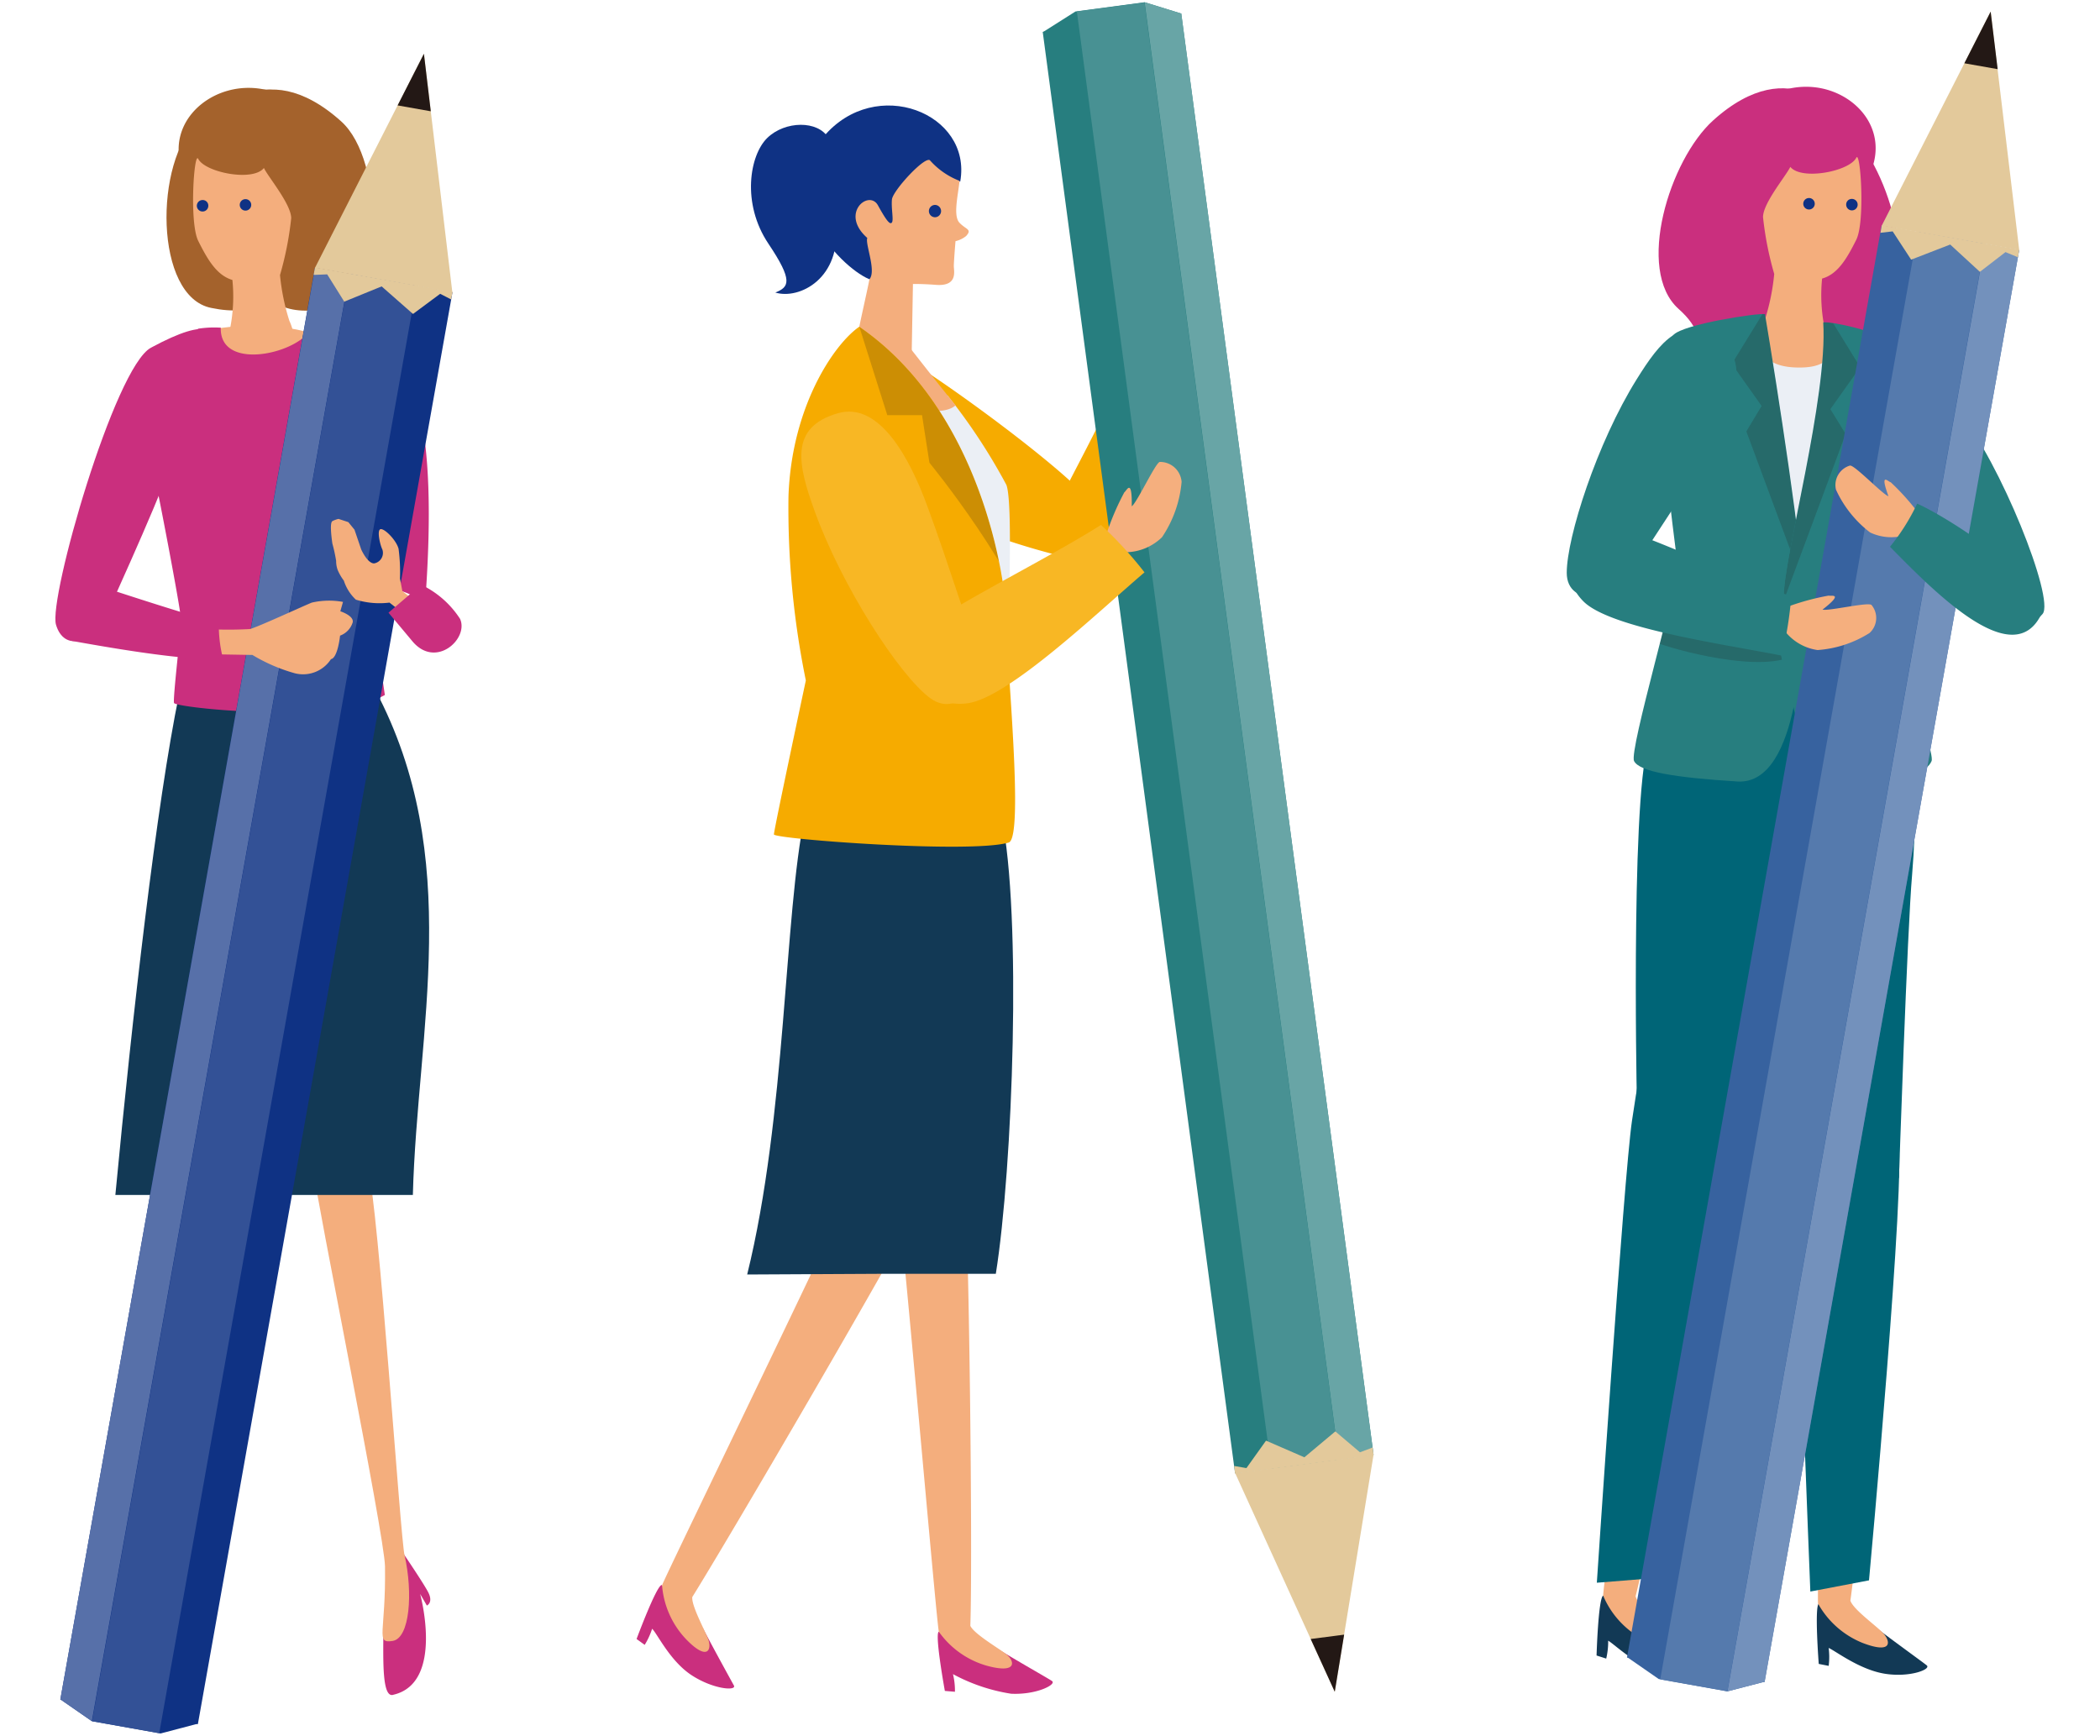 <svg xmlns="http://www.w3.org/2000/svg" xmlns:xlink="http://www.w3.org/1999/xlink" viewBox="0 0 150 124">
  <defs>
    <style>
      .cls-1 {
        fill: #277e7f;
      }

      .cls-2 {
        fill: #f6ab00;
      }

      .cls-3 {
        isolation: isolate;
      }

      .cls-4 {
        fill: #ca2f7e;
      }

      .cls-5 {
        fill: #f4ae7d;
      }

      .cls-6 {
        fill: #123955;
      }

      .cls-7 {
        fill: #a4622c;
      }

      .cls-8 {
        fill: #0f3284;
      }

      .cls-9 {
        fill: #5770a9;
      }

      .cls-10 {
        fill: #335196;
      }

      .cls-11 {
        fill: #e3c99b;
      }

      .cls-12, .cls-17 {
        fill: #231815;
      }

      .cls-13 {
        fill: #ebeff5;
      }

      .cls-14 {
        fill: #006577;
      }

      .cls-15 {
        clip-path: url(#clip-path);
      }

      .cls-16 {
        opacity: 0.2;
      }

      .cls-17 {
        mix-blend-mode: multiply;
      }

      .cls-18 {
        clip-path: url(#clip-path-2);
      }

      .cls-19 {
        fill: #37629f;
      }

      .cls-20 {
        fill: #7391bc;
      }

      .cls-21 {
        fill: #557aad;
      }

      .cls-22 {
        fill: #f5af7e;
      }

      .cls-23 {
        clip-path: url(#clip-path-3);
      }

      .cls-24 {
        fill: #68a5a6;
      }

      .cls-25 {
        fill: #489193;
      }

      .cls-26 {
        fill: #f8b724;
      }
    </style>
    <clipPath id="clip-path">
      <path class="cls-1" d="M119.54,23.92c.72-.76,5.93-1.56,6.53-1.48.87,5.15,2.75,17.35,2.75,20.17s-.22,13.5-4.72,13.22-7-.7-7.38-1.46,3.2-12.79,3.09-14.1S117.7,25.87,119.54,23.92Z"/>
    </clipPath>
    <clipPath id="clip-path-2">
      <path class="cls-1" d="M135,24.46c-.71-.76-4.16-1.51-4.77-1.43.34,5.32-2.82,16.76-2.82,19.58s.21,13.5,4.71,13.22,5.52-.7,5.85-1.46-4.15-12.69-4-14S136.87,26.41,135,24.46Z"/>
    </clipPath>
    <clipPath id="clip-path-3">
      <path class="cls-2" d="M61.38,23.34c-1.77,1.21-4.84,5.66-5.06,12.12a61.41,61.41,0,0,0,1.24,13.15s-2.28,10.67-2.28,11,14.09,1.39,16.77.58c1.12-.34-.17-13-.17-15.88S70.09,29.33,61.38,23.34Z"/>
    </clipPath>
  </defs>
  <g class="cls-3">
    <g id="レイヤー_1" data-name="レイヤー 1">
      <g>
        <g>
          <g>
            <path class="cls-4" d="M10.68,111.4s.9,2.52,1.13,3.34-.31.92-.31.92l-.26-.92s.09,6.57-3.65,6.49c-.88.08-.08-2.57.4-4.44A28.59,28.59,0,0,1,10.68,111.4Z"/>
            <path class="cls-5" d="M11.5,83.5c.21-1.29,3.82-2.43,3.82.74s-4.47,26.42-4.47,27.64c-.09,2.69-1.12,5.82-2.38,5.69s-.31-.65.82-5.29C9.81,110.14,11.18,85.37,11.5,83.5Z"/>
          </g>
          <g>
            <path class="cls-4" d="M28.62,110.7s1.51,2.21,1.94,3-.07,1-.07,1l-.48-.83s1.74,6.34-1.9,7.2c-.83.3-.73-2.46-.73-4.39A28.92,28.92,0,0,1,28.62,110.7Z"/>
            <path class="cls-5" d="M22.37,83.5c-.11-1.3,3.09-3.32,3.89-.25S28.6,110,28.9,111.12c.6,2.63.39,5.92-.86,6.11s-.47-.55-.54-5.33C27.47,109.7,22.54,85.39,22.37,83.5Z"/>
          </g>
          <path class="cls-6" d="M12.8,49.56c.93-.41,4.81-.31,7-.28s6.05-.43,7,0c6.36,12,3,24.27,2.69,36.09l-8.8,0H8.24C9.44,72.67,11.19,57.34,12.8,49.56Z"/>
          <g>
            <path class="cls-7" d="M18.91,19.43c.31-1.47-1.41-2-.8-3.76s-1.85-5.23-2.48-6.23,3.11-5.84,8.75-.76c3.11,2.8,3.13,12.53-1,13.35C20.38,22.64,18.48,21.49,18.91,19.43Z"/>
            <path class="cls-7" d="M19.61,19.43c-.31-1.47,1.41-2,.8-3.76s1.85-5.23,2.48-6.23-3.1-5.84-8.75-.76C11,11.48,11,21.21,15.1,22,18.15,22.64,20.05,21.49,19.61,19.43Z"/>
            <path class="cls-7" d="M19.62,17.69c1.7-.8,5.93-6.19,2-9.85A5.57,5.57,0,0,0,17.25,6.3c-2.84.26-5.19,2.7-4.3,5.62C16.55,12.15,19.62,17.69,19.62,17.69Z"/>
            <path class="cls-5" d="M14.16,11.35c-.3-.6-.65,4.56,0,5.86S15.47,19.67,16.6,20a11.71,11.71,0,0,1-.21,3.68s-1.8,2.84,2.16,2.67c3.74-.17,2.12-3.43,2.12-3.43A15.71,15.71,0,0,1,20,19.65a23.29,23.29,0,0,0,.8-4.06c0-1-1.64-2.94-1.95-3.59C18.07,13,14.65,12.32,14.16,11.35Z"/>
            <g>
              <path class="cls-8" d="M14.88,14.7a.41.41,0,1,1-.41-.41A.4.4,0,0,1,14.88,14.7Z"/>
              <path class="cls-8" d="M17.94,14.7a.41.41,0,0,1-.81,0,.41.41,0,1,1,.81,0Z"/>
            </g>
            <path class="cls-5" d="M14.58,23.73c.89-.48,5.86-.84,8.13.31s-1.22,3.43-1.22,3.43l-5.29.25Z"/>
          </g>
          <path class="cls-4" d="M14.18,23.48c-.73.25-3.48,9.05-3.25,10s2,10.1,2,10.81-.59,5.59-.5,5.93,11.32,1.55,15.06-.57c-1.3-8.7-2-16.8-1.47-18s3.32-4.56,1.61-5.78a11.07,11.07,0,0,0-5.52-2.21c-1.22,1.71-6.43,2.78-6.34-.25A7.33,7.33,0,0,0,14.18,23.48Z"/>
          <path class="cls-4" d="M27.58,25.85c1.65,0,3.81,3.7,2.78,17.31A4.83,4.83,0,0,0,27.16,42s-3.52-5.48-3.52-5.65S23.78,25.83,27.58,25.85Z"/>
          <g>
            <rect class="cls-8" x="13.32" y="19.21" width="9.98" height="103.89" transform="translate(12.74 -2.11) rotate(10.08)"/>
            <polygon class="cls-8" points="11.87 121.58 6.96 120.71 4.31 121.4 6.56 122.96 11.47 123.84 14.13 123.14 11.87 121.58"/>
            <polygon class="cls-9" points="6.56 122.96 4.31 121.4 22.5 19.14 24.95 19.57 6.56 122.96"/>
            <rect class="cls-10" x="15.73" y="19.11" width="4.87" height="105.09" transform="translate(12.83 -2.07) rotate(10.08)"/>
            <g>
              <polygon class="cls-11" points="30.28 3.84 22.5 19.13 32.31 20.88 30.28 3.84"/>
              <polygon class="cls-12" points="30.28 3.84 28.4 7.53 30.77 7.95 30.28 3.84"/>
              <polygon class="cls-11" points="32.33 20.85 22.5 19.11 22.4 19.64 23.37 19.6 24.59 21.55 27.26 20.46 29.5 22.43 31.44 20.99 32.22 21.39 32.33 20.85"/>
            </g>
          </g>
          <path class="cls-5" d="M14.79,44.94a27.82,27.82,0,0,0,3.05,0c.48-.1,3.65-1.57,4.43-1.89A5.53,5.53,0,0,1,24.5,43l-.19.67s1,.32.88.8a1.47,1.47,0,0,1-.9.94c-.07.65-.28,1.62-.65,1.68a2.37,2.37,0,0,1-2.61,1,12.17,12.17,0,0,1-3-1.3l-3.47-.06Z"/>
          <path class="cls-4" d="M10.78,24.84C8.18,26.25,3.45,42.76,4,44.63s2.58,1.61,4-1.56,4.87-10.81,5-12.43S19.4,20.19,10.78,24.84Z"/>
          <path class="cls-4" d="M7.34,41.94s7.39,2.44,8.29,2.52a9.73,9.73,0,0,0,.3,2.6c-2.61.23-9.24-1-10.73-1.26S3.35,41.37,7.34,41.94Z"/>
          <path class="cls-5" d="M28.74,43.77l-.92-.72a5.73,5.73,0,0,1-2.4-.21,3.19,3.19,0,0,1-.86-1.36,3.55,3.55,0,0,1-.44-.76,1.86,1.86,0,0,1-.11-.65,11.35,11.35,0,0,0-.27-1.24c-.1-.71-.17-1.49,0-1.6a1.85,1.85,0,0,1,.44-.16l.7.23.44.54.48,1.41s.44,1,.92,1a.76.76,0,0,0,.59-1c-.17-.34-.42-1.45-.1-1.45s1.11.82,1.26,1.41a12.83,12.83,0,0,1,.1,2.12l.17.9,1.18.93Z"/>
          <path class="cls-4" d="M27.75,43.77l2.33-2a6.77,6.77,0,0,1,2.78,2.44c.65,1.41-1.75,3.63-3.43,1.57Z"/>
        </g>
        <g>
          <path class="cls-1" d="M145.9,43.86c.89-1.06-3.05-10.91-6-14.46s-4.32-5.47-5.83-5.32c-1.08.11-.81,6,.57,7.88S142.89,47.46,145.9,43.86Z"/>
          <path class="cls-4" d="M122.37,8.6c-3.11,2.8-5.57,10.7-2.47,13.47s0,3.94-.83,5c-2.74,3.65,4.8,5.45,7.89,2.22,1.27-1.32,2.62-3.93,1.78-6.38s-1.45-2.21-.9-3.61,1.41-2,.8-3.75,1.85-5.23,2.48-6.23S128,3.52,122.37,8.6Z"/>
          <path class="cls-4" d="M131.73,8.92c3.11,2.8,5.57,10.69,2.47,13.47s0,3.93.83,5c2.75,3.65-4.79,5.45-7.89,2.22-1.27-1.32-2.62-3.93-1.78-6.38s1.46-2.21.9-3.61-1.4-2-.8-3.75-1.84-5.23-2.47-6.23S126.09,3.83,131.73,8.92Z"/>
          <rect class="cls-13" x="121.82" y="23.19" width="9.19" height="31.29" transform="translate(252.83 77.66) rotate(180)"/>
          <path class="cls-4" d="M127.13,17.61c-1.7-.8-5.93-6.19-2-9.85a5.6,5.6,0,0,1,4.36-1.54c2.83.25,5.19,2.7,4.29,5.62C130.2,12.07,127.13,17.61,127.13,17.61Z"/>
          <path class="cls-5" d="M132.59,11.27c.3-.6.65,4.56,0,5.86s-1.31,2.46-2.44,2.77a11.71,11.71,0,0,0,.21,3.68s1.8,2.84-2.16,2.67c-3.74-.17-2.13-3.43-2.13-3.43a15.64,15.64,0,0,0,.66-3.25,23.29,23.29,0,0,1-.8-4.06c0-1,1.64-2.94,1.95-3.59C128.68,12.91,132.1,12.24,132.59,11.27Z"/>
          <g>
            <path class="cls-8" d="M131.87,14.62a.41.41,0,1,0,.41-.41A.4.4,0,0,0,131.87,14.62Z"/>
            <path class="cls-8" d="M128.81,14.62a.41.41,0,0,0,.81,0,.41.41,0,1,0-.81,0Z"/>
          </g>
          <g>
            <g>
              <path class="cls-6" d="M133.84,116.16c1.52,1.16,3.43,2.53,3.78,2.81s-1.2.89-3,.6-3.53-1.64-4-1.84a5.15,5.15,0,0,1,0,1.28l-.71-.14s-.31-4.05,0-4.31C132.4,115.69,133.84,116.16,133.84,116.16Z"/>
              <path class="cls-5" d="M135.36,79.42c.11-2.62-5.3-2.33-5.15,1.55s-.43,33-.35,33.59a6.35,6.35,0,0,0,3.18,2.81c2.19.84,2-.15,1.45-.72s-2.11-1.67-2.32-2.3C132.84,109.62,135.08,86.19,135.36,79.42Z"/>
            </g>
            <path class="cls-14" d="M126.47,54.37c-1.38,1.67,2,24.3,2,24.3l7.17,5.5s.59-17.73.94-21.69C137.86,47.23,132.2,47.45,126.47,54.37Z"/>
            <path class="cls-14" d="M135.57,81.34c.64,2.26-2.07,31.56-2.07,31.56l-4.19.8s-1.18-29.11-1-33.09C129.07,59.82,133.53,74.14,135.57,81.34Z"/>
          </g>
          <g>
            <g>
              <path class="cls-6" d="M118.3,116c1.39,1.31,3.13,2.89,3.45,3.2s-1.28.75-3.08.28-3.33-2-3.8-2.27a5.33,5.33,0,0,1-.14,1.28l-.69-.22s.12-4.06.47-4.28C116.91,115.38,118.3,116,118.3,116Z"/>
              <path class="cls-5" d="M123.73,79.63c.39-2.59-5-2.88-5.29,1s-3.94,32.79-3.93,33.36a6.29,6.29,0,0,0,2.87,3.13c2.08,1.07,2,.06,1.51-.56s-1.92-1.89-2.06-2.53C118,109.39,122.73,86.34,123.73,79.63Z"/>
            </g>
            <path class="cls-14" d="M118,52.65c-1.56,1.51-1.09,25.5-1.09,25.5l6.54,6.23s4.18-19.6,5-23.5C131.35,45.86,124.44,46.38,118,52.65Z"/>
            <path class="cls-14" d="M123.73,81.56c.4,2.32-5.43,31.17-5.43,31.17l-4.24.34s1.93-29.07,2.51-33C119.57,59.48,122.48,74.19,123.73,81.56Z"/>
          </g>
          <g>
            <g>
              <path class="cls-1" d="M119.54,23.92c.72-.76,5.93-1.56,6.53-1.48.87,5.15,2.75,17.35,2.75,20.17s-.22,13.5-4.72,13.22-7-.7-7.38-1.46,3.2-12.79,3.09-14.1S117.7,25.87,119.54,23.92Z"/>
              <g class="cls-15">
                <g class="cls-16">
                  <path class="cls-17" d="M126.16,22l-2.46,4,2.13,3-1.09,1.82s4.48,12.09,4.65,12.52C129.55,39.38,126.16,22,126.16,22Z"/>
                </g>
                <g class="cls-16">
                  <path class="cls-17" d="M123.71,43.93l3,.58s.45,2,.57,2.62c-3.23.74-9.5-1.26-9.34-1.42l-.62-3.38Z"/>
                </g>
              </g>
            </g>
            <g>
              <path class="cls-1" d="M135,24.46c-.71-.76-4.16-1.51-4.77-1.43.34,5.32-2.82,16.76-2.82,19.58s.21,13.5,4.71,13.22,5.52-.7,5.85-1.46-4.15-12.69-4-14S136.87,26.41,135,24.46Z"/>
              <g class="cls-18">
                <g class="cls-16">
                  <path class="cls-17" d="M130.41,22.23l2.46,4-2.13,3L131.83,31s-4.48,12.09-4.65,12.52C127,39.65,130.41,22.23,130.41,22.23Z"/>
                </g>
                <g class="cls-16">
                  <path class="cls-17" d="M131.45,47.19,129.58,50s-2.73,5.77,1.39.48c.21.71.57.65,1,.4,2.52-1.54,4.79-5.53,4.79-5.53l.25-2.68L134.29,44Z"/>
                </g>
              </g>
            </g>
          </g>
          <path class="cls-1" d="M116.91,27.09c1.69-2.71,3.27-4.75,6-2.77,2.32,1.66.62,5.58-1.2,8.55-2.25,3.64-4.25,6.45-4.8,7.57-1.3,2.63-5,3-5,.48S114.06,31.65,116.91,27.09Z"/>
          <g>
            <rect class="cls-19" x="125.23" y="16.2" width="9.98" height="103.89" transform="translate(246.5 158.03) rotate(-169.92)"/>
            <polygon class="cls-19" points="118.88 117.7 123.79 118.57 126.05 120.14 123.39 120.83 118.48 119.95 116.23 118.39 118.88 117.7"/>
            <polygon class="cls-20" points="123.39 120.83 126.05 120.14 144.23 17.87 141.78 17.44 123.39 120.83"/>
            <rect class="cls-21" x="127.75" y="16.12" width="4.87" height="105.09" transform="translate(246.34 159.06) rotate(-169.92)"/>
            <g>
              <polygon class="cls-11" points="142.19 0.83 144.23 17.86 134.41 16.12 142.19 0.83"/>
              <polygon class="cls-12" points="142.19 0.83 142.69 4.94 140.31 4.52 142.19 0.83"/>
              <polygon class="cls-11" points="134.41 16.09 144.23 17.84 144.14 18.38 143.25 18.01 141.42 19.42 139.3 17.47 136.51 18.55 135.19 16.53 134.32 16.63 134.41 16.09"/>
            </g>
          </g>
          <path class="cls-22" d="M127.62,43.37a17.35,17.35,0,0,1,3-.82c.15.06,1.14-.23-.44,1,.43.12,3.27-.56,3.5-.33a1.45,1.45,0,0,1-.14,2,8,8,0,0,1-3.71,1.22,3.6,3.6,0,0,1-2.23-1.22Z"/>
          <path class="cls-1" d="M113.14,43c2,1.92,10.2,3.05,14.13,3.84a27.31,27.31,0,0,0,.68-4.24c-4.16-1.41-11.94-5.2-13.77-5.17S111,40.92,113.14,43Z"/>
          <path class="cls-22" d="M137.12,36.78a16.93,16.93,0,0,0-2.07-2.33c-.15,0-.82-.81-.16,1-.42-.13-2.43-2.25-2.75-2.19a1.45,1.45,0,0,0-1,1.72,8.06,8.06,0,0,0,2.44,3.06,3.54,3.54,0,0,0,2.53.19Z"/>
          <path class="cls-1" d="M145.84,43.81c.86-1.87-6.42-6.74-8.9-7.83A15,15,0,0,1,135,39.06C138.31,42.43,143.88,48.08,145.84,43.81Z"/>
        </g>
        <g>
          <path class="cls-2" d="M61.73,24.12c1.44-.15,14.59,9.41,16.18,11.79,1.33,2,2,4.79-2.38,3.75a50.71,50.71,0,0,1-6.61-2.17C67.45,37,60,24.3,61.73,24.12Z"/>
          <path class="cls-2" d="M75.62,35.86s3.95-7.56,4.2-8.26,2.46,5.93,2.46,5.93-3,6.1-4.09,6S75.62,35.86,75.62,35.86Z"/>
          <path class="cls-8" d="M62.24,20c-1.92-.63-7.13-5.82-3.41-10.24s10.62-1.67,9.76,3.2C64.79,13.64,62.24,20,62.24,20Z"/>
          <g>
            <path class="cls-4" d="M71.14,117.72c1.62,1,3.64,2.13,4,2.37s-1.09,1-2.92.91a12.86,12.86,0,0,1-4.15-1.4,5,5,0,0,1,.14,1.26l-.72-.06s-.73-4-.44-4.23C69.68,117.41,71.14,117.72,71.14,117.72Z"/>
            <path class="cls-5" d="M68.81,81.44c-.17-2.59-5.45-1.74-4.91,2.06s3,32.52,3.16,33.07A6.31,6.31,0,0,0,70.49,119c2.23.61,2-.36,1.35-.85s-2.26-1.43-2.53-2C69.48,111.39,69.24,88.13,68.81,81.44Z"/>
          </g>
          <g>
            <path class="cls-4" d="M50.2,116.31c.88,1.67,2,3.7,2.22,4.1s-1.44.29-3-.72-2.48-3-2.84-3.33a5.29,5.29,0,0,1-.53,1.15l-.58-.42s1.4-3.77,1.79-3.86C49.1,115.29,50.2,116.31,50.2,116.31Z"/>
            <path class="cls-5" d="M66.82,84c1.18-2.31-3.79-4.29-5.27-.75s-14.09,29.46-14.26,30a6.3,6.3,0,0,0,1.7,3.84c1.6,1.66,1.86.7,1.59,0s-1.2-2.39-1.13-3C52,110,63.75,89.94,66.82,84Z"/>
          </g>
          <path class="cls-6" d="M71.53,58.31c-.85-.37-5.68,0-7.7,0s-5.51-.39-6.35,0C56,65.36,56.17,79.7,53.37,91.05L63,91h8.13C72.34,83.46,73,65.37,71.53,58.31Z"/>
          <path class="cls-13" d="M67.68,28.25a42,42,0,0,1,4.2,6.38c.58,1.4,0,13.34,0,14s-.93,9.8-.93,9.8a10.75,10.75,0,0,1-4.56.59c-2-.35-1.85-27-1.85-27l.35-2.73Z"/>
          <path class="cls-5" d="M64.45,24.15s3.24,4.15,3.81,4.8c-.88.83-3.6.27-4.18-.3A8.42,8.42,0,0,1,63,25.91Z"/>
          <path class="cls-5" d="M61.38,23.34c.11-.58.66-3,.72-3.39.52-.58-.32-2.54-.15-2.95-2-1.76.12-3.49.76-2.33s.87,1.4,1,1.22-.06-1,0-1.64,2.43-3.2,2.73-2.78a5.43,5.43,0,0,0,2.1,1.45c-.12,1.11-.47,2.51,0,3s.91.45.47.94a1.9,1.9,0,0,1-.76.37s-.12,1.43-.12,1.78.31,1.46-1.28,1.34c-1.05-.08-1.64-.06-1.64-.06l-.09,5S60.53,26.11,61.38,23.34Z"/>
          <g>
            <path class="cls-2" d="M61.38,23.34c-1.77,1.21-4.84,5.66-5.06,12.12a61.41,61.41,0,0,0,1.24,13.15s-2.28,10.67-2.28,11,14.09,1.39,16.77.58c1.12-.34-.17-13-.17-15.88S70.09,29.33,61.38,23.34Z"/>
            <g class="cls-23">
              <g class="cls-16">
                <path class="cls-17" d="M61.38,23.34l2,6.32h2.48l.53,3.4s6.41,7.78,8.15,13.79-1.63-15.77-1.63-15.77Z"/>
              </g>
            </g>
          </g>
          <path class="cls-8" d="M67.22,15.08a.44.44,0,0,1-.43.44.44.44,0,1,1,0-.88A.44.44,0,0,1,67.22,15.08Z"/>
          <path class="cls-8" d="M59.17,9.85c-.74-1.26-3.09-1.23-4.36,0s-1.85,4.68.07,7.55c1.79,2.67,1.49,3.1.5,3.5,1.71.52,4.74-1,4.33-4.94S59.17,9.85,59.17,9.85Z"/>
          <g>
            <rect class="cls-1" x="81.31" y="1.15" width="9.98" height="103.89" transform="translate(178.86 94.32) rotate(172.4)"/>
            <polygon class="cls-1" points="77.12 3.1 82.06 2.44 84.38 0.97 81.76 0.16 76.82 0.82 74.5 2.29 77.12 3.1"/>
            <polygon class="cls-24" points="81.76 0.16 84.38 0.97 98.11 103.92 95.64 104.25 81.76 0.16"/>
            <rect class="cls-25" x="83.85" y="0.02" width="4.87" height="105.09" transform="translate(178.76 93.27) rotate(172.4)"/>
            <g>
              <polygon class="cls-11" points="95.34 120.86 98.11 103.93 88.23 105.25 95.34 120.86"/>
              <polygon class="cls-12" points="95.34 120.86 96.01 116.78 93.62 117.09 95.34 120.86"/>
              <polygon class="cls-11" points="88.22 105.28 98.11 103.96 98.05 103.41 97.14 103.75 95.38 102.26 93.17 104.11 90.43 102.92 89.03 104.88 88.16 104.73 88.22 105.28"/>
            </g>
          </g>
          <g>
            <path class="cls-26" d="M58.17,36.46c-1.16-3.23-1.83-5.93,1.68-6.94,2.95-.85,5.13,3.18,6.41,6.7,1.59,4.32,2.62,7.87,3.19,9.08,1.37,2.85-.81,6.18-3,4.58S60.12,41.89,58.17,36.46Z"/>
            <path class="cls-22" d="M79,38.25a18.75,18.75,0,0,1,1.31-3.08c.15-.08.56-1.11.53,1,.38-.27,1.7-3.12,2-3.17a1.54,1.54,0,0,1,1.56,1.43A8.37,8.37,0,0,1,83,38.38a3.77,3.77,0,0,1-2.51,1.07Z"/>
            <path class="cls-26" d="M69.12,50.24c2.94-.4,9.36-6.57,12.63-9.35a28.2,28.2,0,0,0-3.11-3.39c-4,2.56-12.34,6.6-13.53,8.16S65.87,50.69,69.12,50.24Z"/>
          </g>
        </g>
      </g>
    </g>
  </g>
</svg>
